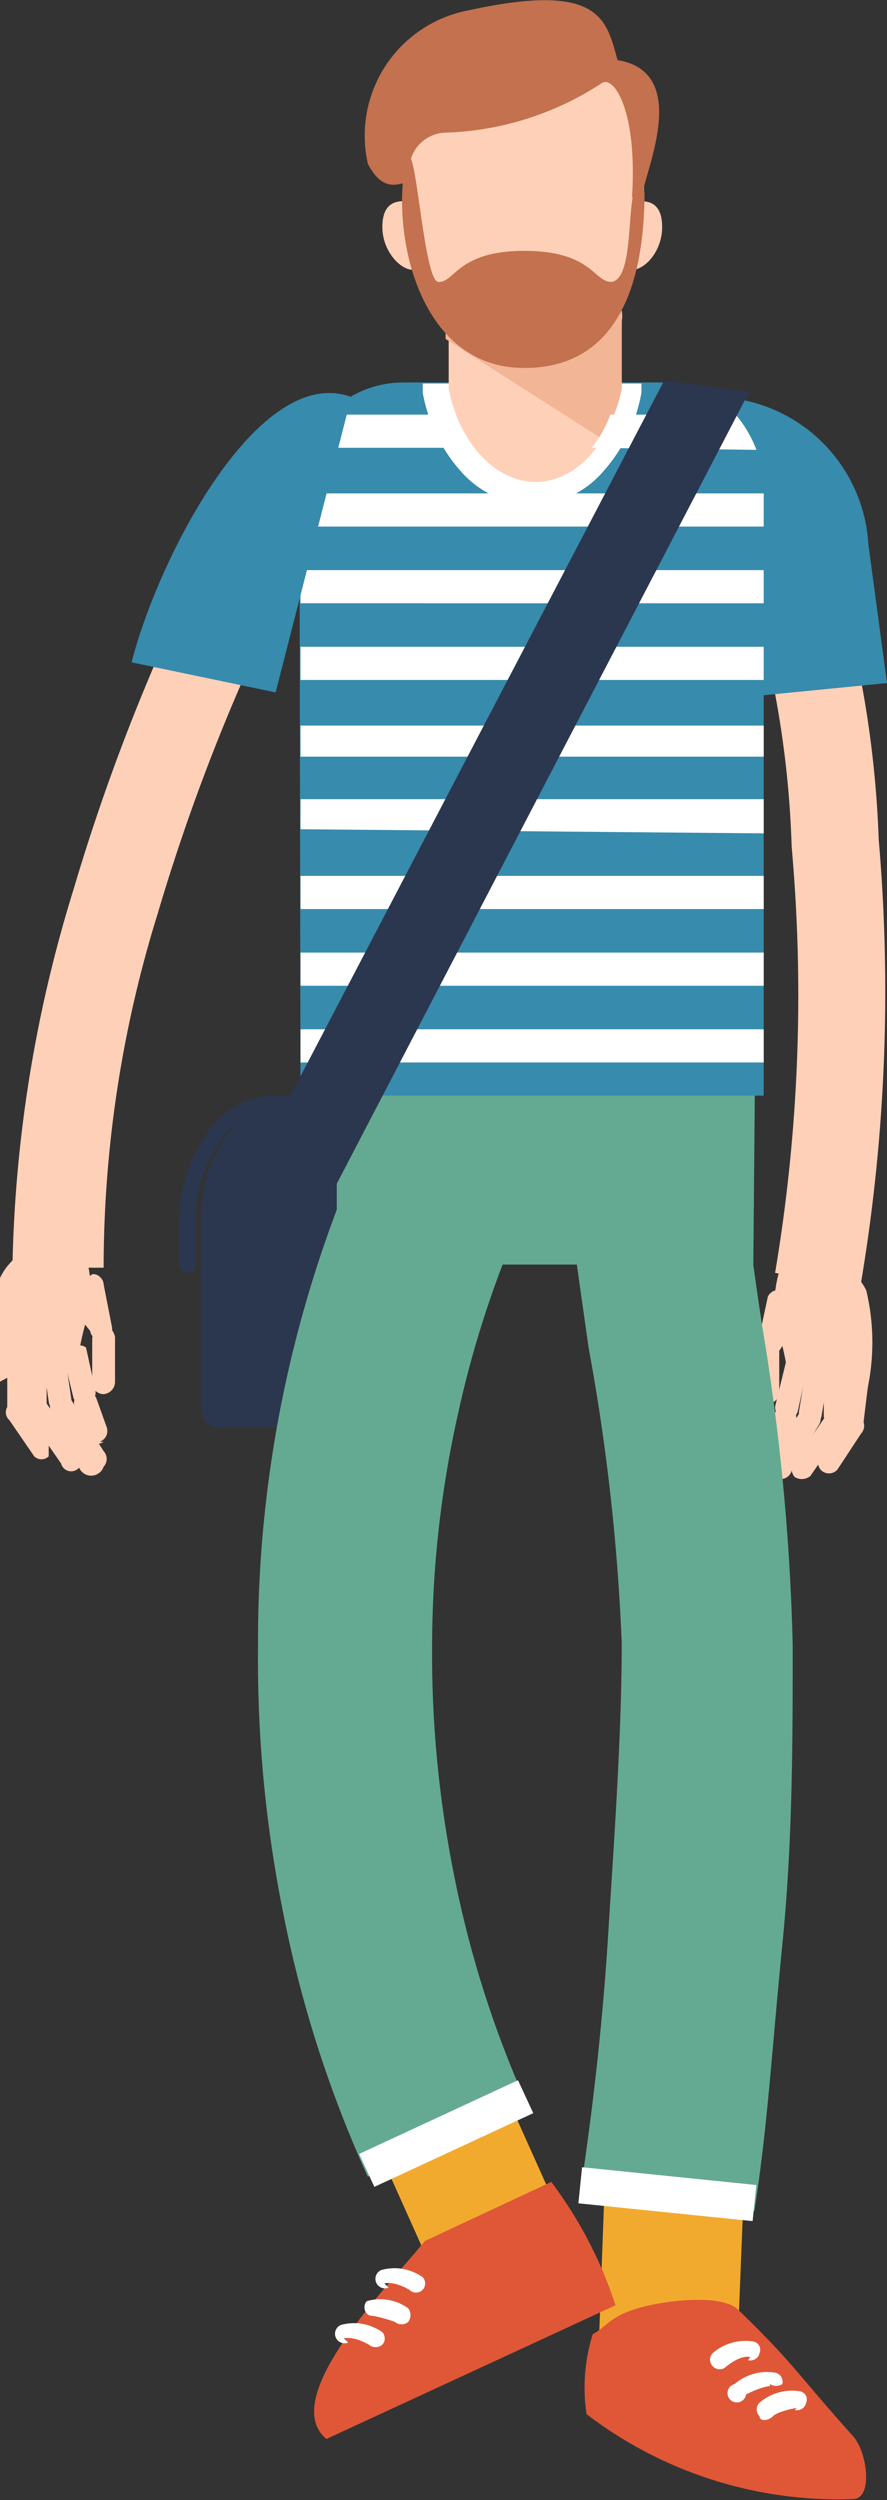 <svg xmlns="http://www.w3.org/2000/svg" viewBox="0 0 8.56 24.12"><rect x="0" y="0" width="8.56" height="24.12" fill="#333333" stroke="none"/><defs><style>.cls-1{fill:#ffd0b8;}.cls-1,.cls-10,.cls-2,.cls-3,.cls-5,.cls-6,.cls-7,.cls-8,.cls-9{fill-rule:evenodd;}.cls-2,.cls-4{fill:#f2aa2e;}.cls-3{fill:#378bac;}.cls-5{fill:#64aa92;}.cls-11,.cls-6{fill:#fff;}.cls-7{fill:#f2b596;}.cls-8{fill:#c3714e;}.cls-9{fill:#2b374f;}.cls-10{fill:#df5737;}</style></defs><title>アセット 21</title><g id="レイヤー_2" data-name="レイヤー 2"><g id="レイヤー_1-2" data-name="レイヤー 1"><path class="cls-1" d="M7.58,14l.1-.28a.11.11,0,0,0-.07-.14h0a.11.11,0,0,0-.14.07l-.1.28a.11.11,0,0,0,.07.14h0A.11.11,0,0,0,7.58,14Z"/><path class="cls-1" d="M7.64,14.19l.26-.44c.08-.12-.11-.24-.19-.11l-.26.44a.11.11,0,0,0,0,.15h0A.11.11,0,0,0,7.64,14.19Z"/><path class="cls-1" d="M7.82,14.24l.36-.52a.11.11,0,0,0,0-.15h0a.11.11,0,0,0-.15,0l-.36.53a.11.11,0,0,0,0,.15h0A.13.13,0,0,0,7.82,14.24Z"/><path class="cls-1" d="M8.08,14.18l.23-.35a.11.11,0,0,0,0-.15h0a.11.11,0,0,0-.16,0l-.23.35a.12.12,0,0,0,0,.15h0A.11.11,0,0,0,8.08,14.18Z"/><path class="cls-1" d="M8.33,13.75l.05-.41a.11.11,0,0,0-.1-.12h0a.11.11,0,0,0-.12.1l-.05.42a.14.14,0,0,0,.1.12h0A.11.11,0,0,0,8.33,13.75Z"/><path class="cls-1" d="M8.17,13.72v-.51a.11.11,0,0,0-.12-.1h0a.11.11,0,0,0-.1.12v.44C8,13.8,8.17,13.89,8.17,13.72Z"/><path class="cls-1" d="M7.93,13.65,8,13.23a.12.12,0,0,0-.1-.12h0a.1.1,0,0,0-.12.09l-.07.42C7.7,13.75,7.91,13.81,7.93,13.65Z"/><path class="cls-1" d="M7.7,13.61l.09-.41a.1.1,0,0,0-.08-.13h0a.11.11,0,0,0-.13.09l-.1.41a.14.14,0,0,0,.08.13h0A.12.12,0,0,0,7.7,13.61Z"/><path class="cls-1" d="M8.36,13.45a2.16,2.16,0,0,0,0-1c-.15-.32-.72-.53-.8-.3a1.2,1.2,0,0,0-.08.58,3.69,3.69,0,0,1,.12.5A1.82,1.82,0,0,1,8.36,13.45Z"/><path class="cls-1" d="M7.29,13l0,.42a.11.11,0,0,0,.11.12h0a.11.11,0,0,0,.12-.1l0-.43c0-.06,0-.1-.11-.12h0C7.35,12.91,7.3,13,7.29,13Z"/><path class="cls-1" d="M7.41,12.51l-.09.42a.11.11,0,0,0,.09.13h0A.11.11,0,0,0,7.54,13l.28-.35s-.24-.15-.28-.2h0A.11.11,0,0,0,7.41,12.51Z"/><path class="cls-1" d="M7.64,4.39A10.19,10.19,0,0,1,8.48,8.1a17,17,0,0,1-.18,4.33l-.82-.15a16.12,16.12,0,0,0,.16-4.11,9.56,9.56,0,0,0-.72-3.36Z"/><path class="cls-1" d="M3.11,5A19.34,19.34,0,0,0,1.52,8.82,11.53,11.53,0,0,0,1,12.23H.12A13.07,13.07,0,0,1,.71,8.58a19.8,19.8,0,0,1,1.68-4Z"/><polygon class="cls-2" points="7.26 19.06 5.91 19.06 5.78 22.59 7.12 22.59 7.26 19.06"/><path class="cls-3" d="M8.56,6.59l-1.42.14-.29-2.9A1.51,1.51,0,0,1,8.38,5.25Z"/><rect class="cls-4" x="3.53" y="18.63" width="1.34" height="3.37" transform="translate(-7.95 3.5) rotate(-24.16)"/><path class="cls-5" d="M7.29,9.88H3L3,12.2H7.27Z"/><path class="cls-3" d="M2.9,10.57H7.37V4.69a1,1,0,0,0-1-1H3.89a1,1,0,0,0-1,1Z"/><path class="cls-6" d="M6.19,3.7v.09a1.55,1.55,0,0,1-.37.76.92.92,0,0,1-.68.32.94.94,0,0,1-.69-.32,1.55,1.55,0,0,1-.37-.76V3.7h.44v0a1.15,1.15,0,0,0,.25.52.52.52,0,0,0,.37.18.52.52,0,0,0,.36-.18,1.06,1.06,0,0,0,.25-.52v0Z"/><path class="cls-1" d="M4.32,3H6A.29.29,0,0,1,6,3.1v.65c-.1.52-.44.9-.83.9s-.74-.38-.84-.9V3.1A.29.29,0,0,1,4.32,3Z"/><path class="cls-7" d="M4.3,3.1v.17l1.49.95A1.15,1.15,0,0,0,6,3.75V3.1A.29.29,0,0,0,6,3H4.32A.29.29,0,0,0,4.3,3.1Z"/><path class="cls-1" d="M5.06.53a1,1,0,0,1,1.16,1c0,1-.2,1.36-.34,1.51a1,1,0,0,1-.55.36.39.39,0,0,1-.54,0,1.13,1.13,0,0,1-.55-.36,2.15,2.15,0,0,1-.33-1.51A1,1,0,0,1,5.06.53Z"/><path class="cls-1" d="M4.06,2.07a.15.15,0,0,0-.14-.13c-.08,0-.23,0-.23.25s.2.44.32.41S4.07,2.13,4.06,2.07Z"/><path class="cls-1" d="M6,2.07a.21.21,0,0,1,.16-.13c.08,0,.23,0,.23.25s-.19.44-.32.41S6,2.07,6,2.07Z"/><path class="cls-8" d="M3.55,1.58c.17.33.35.15.42.18a.36.36,0,0,1,.32-.48A2.91,2.91,0,0,0,5.81.8c.12-.07.34.28.29,1.09,0,.07.1-.07.1,0,0-.19.49-1.19-.24-1.31C5.85.19,5.8-.18,4.52.1A1.23,1.23,0,0,0,3.55,1.58Z"/><path class="cls-8" d="M5.9,2.72c-.17,0-.19-.3-.84-.3s-.67.31-.83.3S4,1,3.9,1.66s.16,1.89,1.16,1.89,1.16-1,1.16-1.7C6,1.57,6.17,2.69,5.9,2.72Z"/><path class="cls-6" d="M2.9,9.51H7.37V9.19H2.9v.32Zm4.47.74V9.93H2.9v.32Zm0-1.48V8.45H2.9v.32Zm0-.73V7.71H2.9V8Zm0-.74V7H2.9V7.3Zm0-.74V6.24H2.9v.32Zm0-.74V5.5H2.9v.32Zm0-.74V4.76H2.9v.32ZM7.3,4.34A1.16,1.16,0,0,0,7.1,4H5.89a1.11,1.11,0,0,1-.18.32ZM4.38,4H3.17a1.16,1.16,0,0,0-.2.32H4.56A1.11,1.11,0,0,1,4.38,4Z"/><polygon class="cls-9" points="6.41 3.67 7.23 3.78 3 11.9 2.52 11.11 6.41 3.67"/><path class="cls-9" d="M2.1,13.77h1c.08,0,.15-.1.15-.22V10.88c0-.13-.07-.23-.15-.23H2.73c-.43,0-.79.5-.79,1.11v1.79C1.94,13.67,2,13.77,2.1,13.77Z"/><path class="cls-9" d="M3,10.57a.09.09,0,0,1,.09.09.09.09,0,0,1-.09.08H2.59a.6.6,0,0,0-.48.29,1.32,1.32,0,0,0-.22.74v.43a.08.08,0,0,1-.16,0v-.43A1.49,1.49,0,0,1,2,10.93a.79.79,0,0,1,.62-.36Z"/><path class="cls-10" d="M5.32,21.05a4.09,4.09,0,0,1,.62,1.19L3.15,23.53c-.48-.4.63-1.51.95-1.91Z"/><path class="cls-6" d="M3.36,22.6a.09.09,0,0,1-.07-.17.47.47,0,0,1,.4.07.09.09,0,0,1,0,.12.1.1,0,0,1-.13,0c-.16-.09-.24-.06-.24-.06Zm.39-.53a.09.09,0,0,1-.07-.17.47.47,0,0,1,.4.07.09.09,0,0,1,0,.12.09.09,0,0,1-.13,0c-.16-.09-.24-.06-.24-.06Zm-.18.27s.07,0,.24.06a.1.1,0,0,0,.13,0,.11.11,0,0,0,0-.13.46.46,0,0,0-.4-.07.09.09,0,0,0,0,.12A.09.09,0,0,0,3.57,22.34Z"/><path class="cls-5" d="M5.14,11.52a10,10,0,0,0-.72,2.12,10.3,10.3,0,0,0-.25,2.23,10.83,10.83,0,0,0,.22,2.26,10.2,10.2,0,0,0,.7,2.18L3.55,21a11.46,11.46,0,0,1-.81-2.51,12.4,12.4,0,0,1-.25-2.6A11.77,11.77,0,0,1,3.62,10.8Z"/><path class="cls-10" d="M8.23,24.11c.2,0,.14-.46,0-.61-.53-.59-.57-.7-1.11-1.22-.17-.16-.76-.08-1,0s-.26.16-.4.24a1.73,1.73,0,0,0-.06.77A4,4,0,0,0,8.23,24.11Z"/><path class="cls-6" d="M7.67,23.25a.09.09,0,0,0,.11-.07.08.08,0,0,0-.06-.11.48.48,0,0,0-.39.11.09.09,0,0,0,0,.13c0,.05.08.05.13,0s.23-.08.23-.08Zm-.45-.48a.09.09,0,0,0,.11-.07.08.08,0,0,0-.06-.11.48.48,0,0,0-.39.11.09.09,0,0,0,0,.13.09.09,0,0,0,.13,0c.15-.12.23-.09.23-.09Zm.21.25s-.07,0-.23.08A.09.09,0,1,1,7.09,23a.48.48,0,0,1,.39-.11.09.09,0,0,1,.07.11A.11.11,0,0,1,7.43,23Z"/><path class="cls-5" d="M7.11,11c.08.64.16,1.22.24,1.76a21.75,21.75,0,0,1,.3,3.11c0,.91,0,1.89-.1,2.89s-.14,1.74-.27,2.57l-1.67-.25c.12-.8.21-1.62.26-2.43S6,16.76,6,15.85A20.14,20.14,0,0,0,5.68,13c-.08-.57-.17-1.17-.24-1.81Z"/><rect class="cls-11" x="6.27" y="20.32" width="0.35" height="1.69" transform="translate(-15.27 25.43) rotate(-84.17)"/><rect class="cls-11" x="3.46" y="20.41" width="1.69" height="0.35" transform="translate(-8.26 3.72) rotate(-24.88)"/><path class="cls-1" d="M.82,13.85l-.1-.28a.11.11,0,0,1,.07-.14h0a.11.11,0,0,1,.14.06l.1.28a.11.11,0,0,1-.07.14H1A.12.12,0,0,1,.82,13.85Z"/><path class="cls-1" d="M.76,14.07.5,13.63a.11.11,0,0,1,.19-.12L1,14a.11.11,0,0,1,0,.15h0A.1.1,0,0,1,.76,14.07Z"/><path class="cls-1" d="M.59,14.12.23,13.6a.11.11,0,0,1,0-.16h0a.11.11,0,0,1,.15,0L.77,14a.1.1,0,0,1,0,.15h0A.1.1,0,0,1,.59,14.12Z"/><path class="cls-1" d="M.33,14.05.09,13.7a.1.1,0,0,1,0-.15h0a.11.11,0,0,1,.15,0l.23.35c0,.05,0,.11,0,.15h0A.1.1,0,0,1,.33,14.05Z"/><path class="cls-1" d="M.07,13.63l0-.42a.12.12,0,0,1,.1-.12h0a.11.11,0,0,1,.12.1l0,.42c0,.06,0,.1-.1.12h0C.13,13.75.08,13.69.07,13.63Z"/><path class="cls-1" d="M.23,13.6v-.52A.11.11,0,0,1,.35,13h0a.12.12,0,0,1,.1.12l0,.44C.43,13.67.24,13.76.23,13.6Z"/><path class="cls-1" d="M.47,13.52l-.06-.41A.11.11,0,0,1,.5,13h0a.13.13,0,0,1,.13.1l.06.41C.71,13.62.49,13.68.47,13.52Z"/><path class="cls-1" d="M.71,13.49l-.1-.41A.11.11,0,0,1,.7,13h0A.11.11,0,0,1,.83,13l.09.41a.11.11,0,0,1-.08.13h0A.1.1,0,0,1,.71,13.49Z"/><path class="cls-1" d="M0,13.33a2.18,2.18,0,0,1,0-1c.15-.33.71-.54.8-.3a1.31,1.31,0,0,1,.07.58,3.69,3.69,0,0,0-.12.5A1.69,1.69,0,0,0,0,13.33Z"/><path class="cls-1" d="M1.11,12.9l0,.43a.12.12,0,0,1-.11.12H1a.11.11,0,0,1-.11-.11l0-.42A.12.12,0,0,1,1,12.8H1C1.05,12.78,1.1,12.84,1.11,12.9Z"/><path class="cls-1" d="M1,12.39l.08.41a.11.11,0,0,1-.09.13H1a.11.11,0,0,1-.13-.09l-.28-.35s.24-.15.29-.19h0C.92,12.27,1,12.33,1,12.39Z"/><path class="cls-3" d="M1.27,6.39l1.39.29.73-2.85C2.5,3.5,1.53,5.37,1.27,6.39Z"/></g></g></svg>